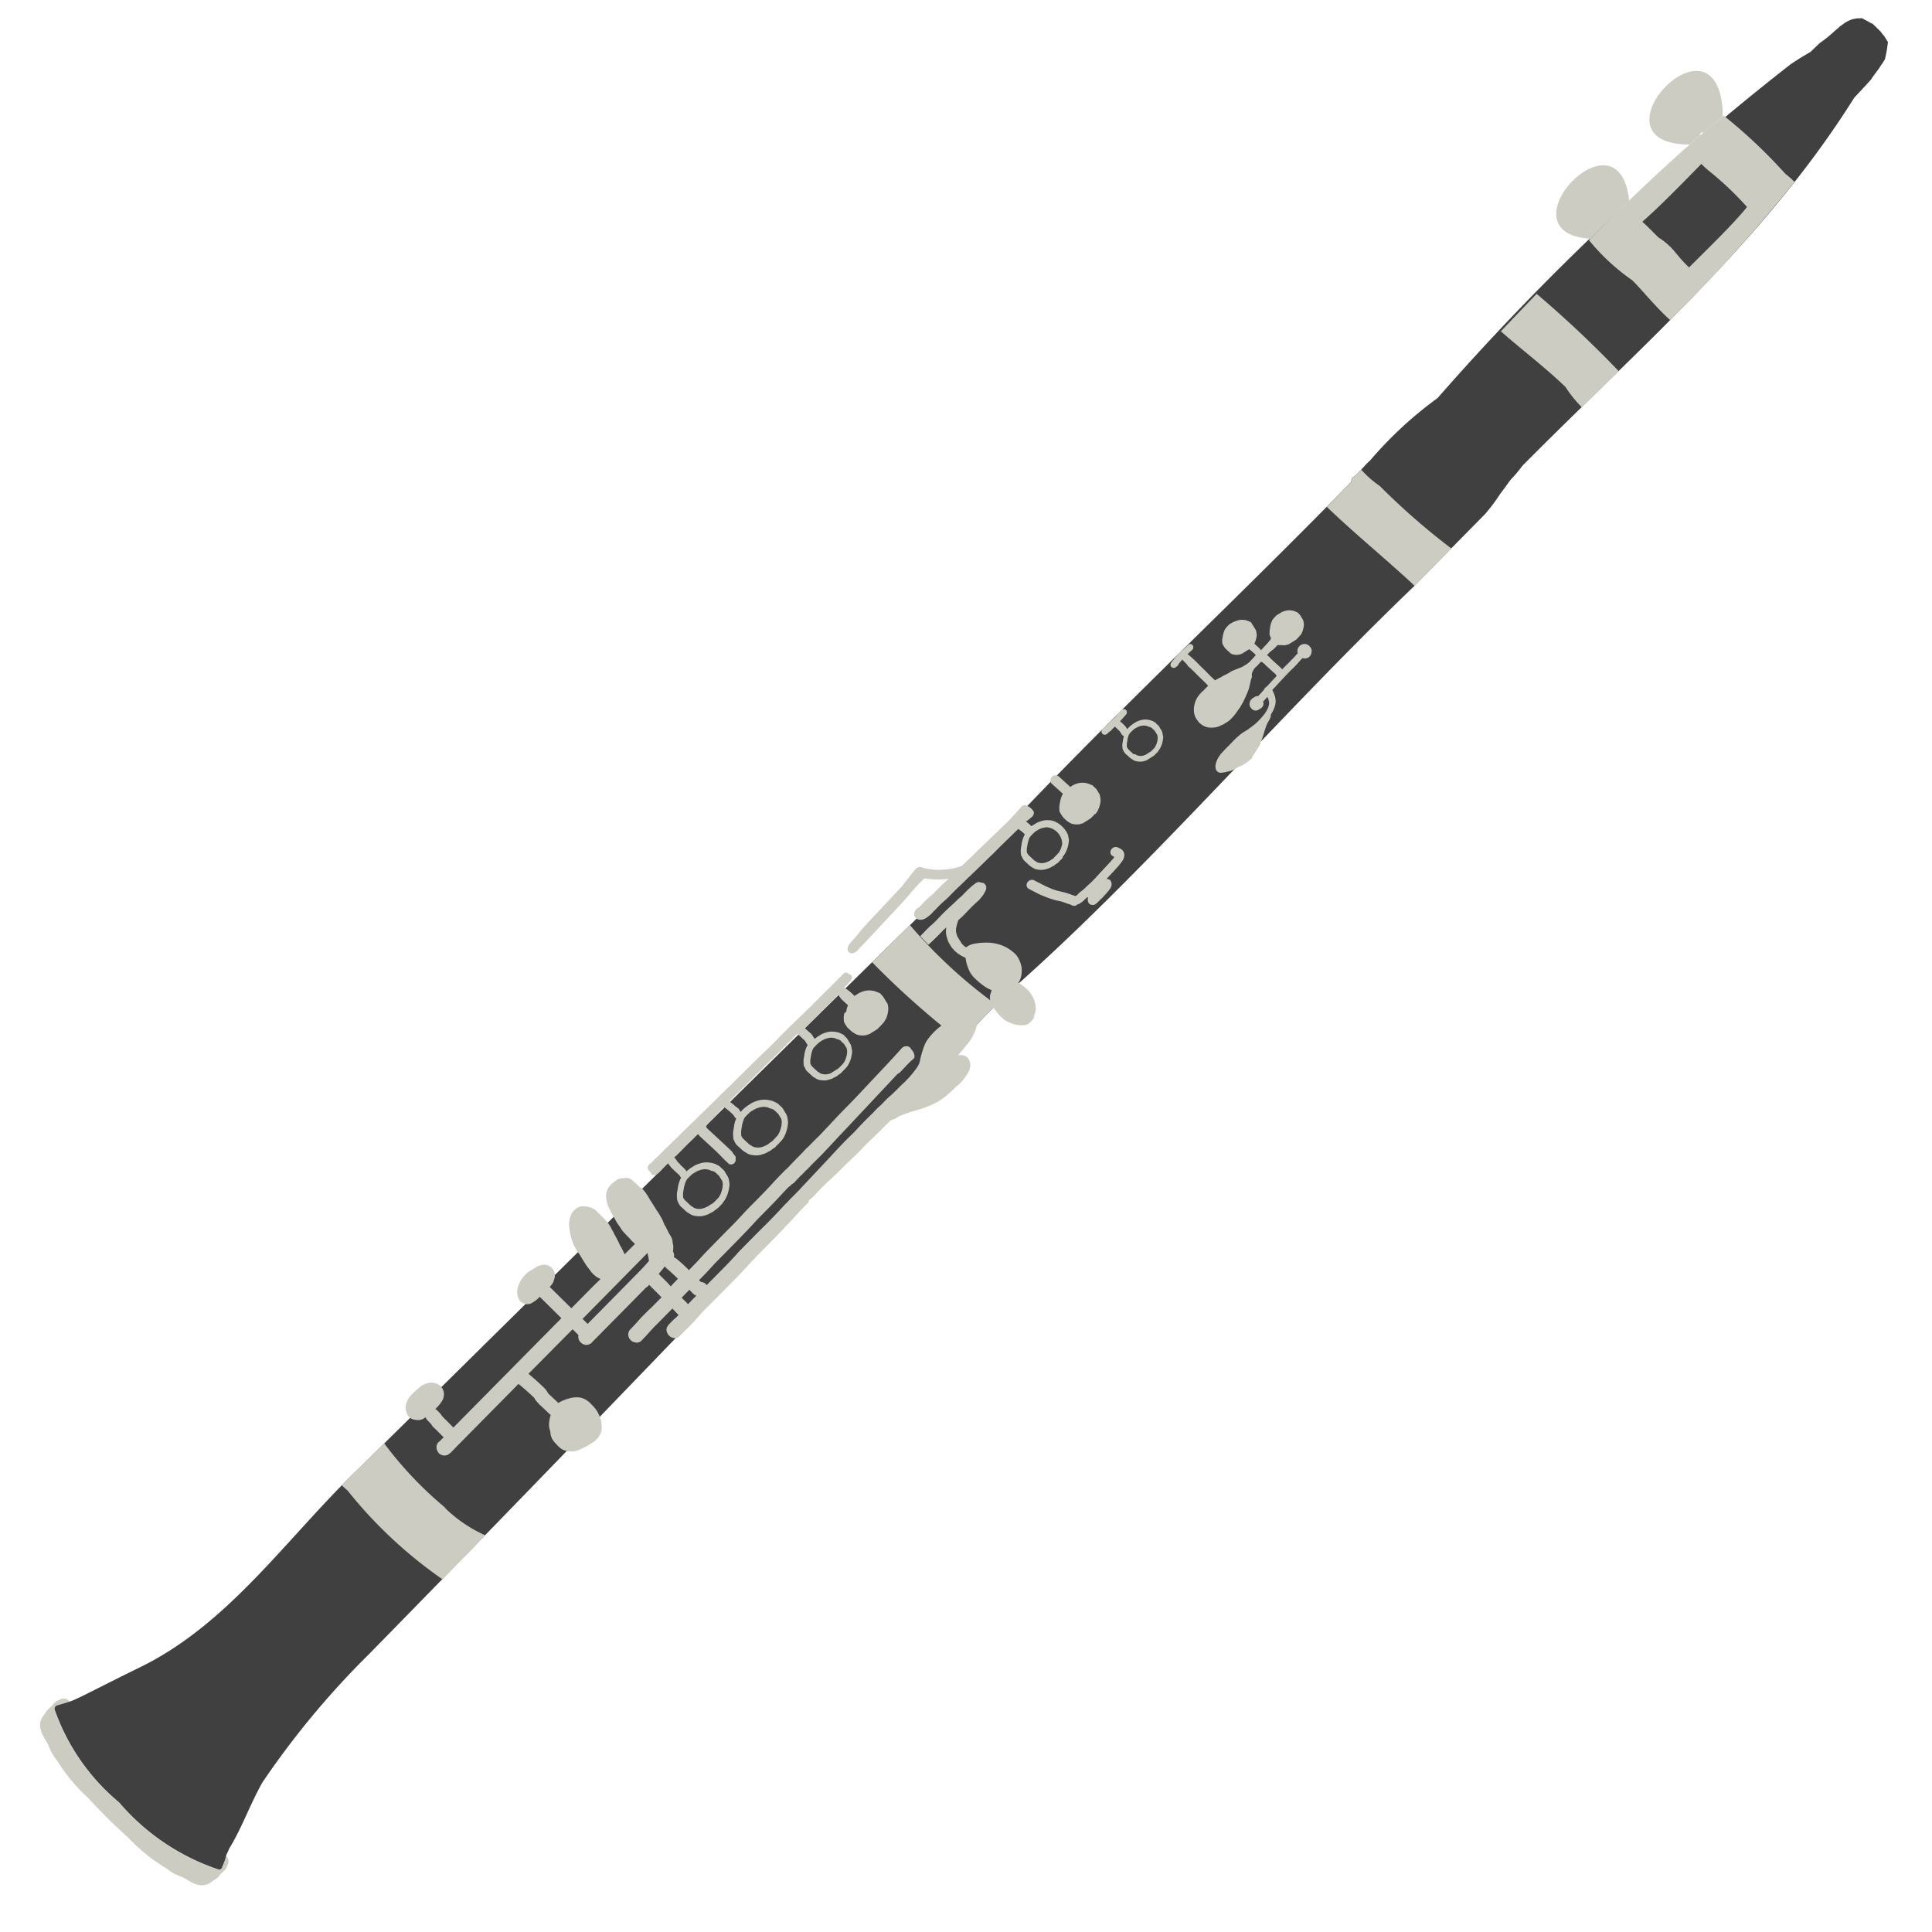 <svg xmlns="http://www.w3.org/2000/svg" xmlns:xlink="http://www.w3.org/1999/xlink" width="36" height="36" viewBox="0 0 36 36">
  <defs>
    <clipPath id="clip-path">
      <rect id="長方形_97" data-name="長方形 97" width="36" height="36" transform="translate(360 1336)" fill="#dedede"/>
    </clipPath>
    <clipPath id="clip-path-2">
      <rect id="長方形_96" data-name="長方形 96" width="14.043" height="45.911" fill="none"/>
    </clipPath>
  </defs>
  <g id="マスクグループ_20" data-name="マスクグループ 20" transform="translate(-360 -1336)" clip-path="url(#clip-path)">
    <g id="グループ_90" data-name="グループ 90" transform="matrix(0.53, 0.848, -0.848, 0.53, 394.372, 1335.49)">
      <g id="グループ_89" data-name="グループ 89" clip-path="url(#clip-path-2)">
        <path id="パス_364" data-name="パス 364" d="M36.871,149.06a.158.158,0,0,0-.013-.048.237.237,0,0,0-.056-.157.138.138,0,0,0-.165-.081,1.086,1.086,0,0,1,.14.175c.027.059.012.05.009.074a4.18,4.18,0,0,1-2.05.917,3.955,3.955,0,0,1-2.115.1.078.078,0,0,1-.037-.061c.017-.061.032-.116.046-.166l.024-.091a.14.14,0,0,0-.131.151.235.235,0,0,0,.021.165.144.144,0,0,0,.01.048.226.226,0,0,0,.013.07.27.27,0,0,0,.034.077h0c.08.3.393.239.531.255a.9.9,0,0,0,.331.016,3.313,3.313,0,0,0,.9-.123c.139-.026.277-.055.414-.085l.1-.023.1-.024q.2-.051.408-.109a3.331,3.331,0,0,0,.862-.3.9.9,0,0,0,.289-.163c.116-.076.425-.158.36-.466h0a.267.267,0,0,0,0-.084.23.23,0,0,0-.02-.069" transform="translate(-22.862 -104.601)" fill="#cdccc3"/>
        <path id="パス_365" data-name="パス 365" d="M15.8,44.347a1.056,1.056,0,0,0-.153-.189,1.154,1.154,0,0,0-.071-.108c-.191-.39-.482-.749-.716-1.175a15.862,15.862,0,0,1-.977-2.961c-1.355-5.62-2.721-10.948-4.122-16.531-.531-3.33-1.695-7-2.431-10.53-.126-.517-.276-1.148-.438-1.827a3.525,3.525,0,0,0-.174-.448c-.015-.044-.056-.148-.106-.267-.034-.1-.023-.112-.115-.354C5.8,7,5.329,3.9,3.96,1.084,3.929.97,3.894.834,3.841.647,3.807.571,3.789.523,3.732.378l0,.007-.044-.1C3.678.264,3.667.242,3.657.22A2.526,2.526,0,0,0,3.412,0L3.278,0a.428.428,0,0,1-.1.011l-.2.049L2.948.075l.01,0c-.036.018-.07.037-.179.1-.009.018-.011.02-.052.091a.262.262,0,0,1-.02.05A.588.588,0,0,0,2.69.563V.555h0V.562l0,.039A1.184,1.184,0,0,1,2.71.723a2.434,2.434,0,0,1,.045.364h0l.048.231c0,.105-.009.227,0,.444A48.07,48.07,0,0,0,4.59,10.631a7.283,7.283,0,0,0,.322,1.69c.008.094.081.269.092.406a.113.113,0,0,0,.014.057.081.081,0,0,0,.042.035c.781,3.189,1.4,6.475,2.287,9.7,1.127,5.2,2.329,10.443,3.5,15.717.384,1.839,1.18,3.582.983,5.444-.08.757-.113,1.291-.15,1.435l-.024.092q-.02.075-.046.166a.078.078,0,0,0,.037.061,3.956,3.956,0,0,0,2.115-.1,4.179,4.179,0,0,0,2.05-.917c0-.024.018-.015-.009-.074" transform="translate(-1.888 0.001)" fill="#404041"/>
        <path id="パス_366" data-name="パス 366" d="M2.825,18.752c-1.608-.783-.773,2.379.22.99q-.115-.494-.22-.99" transform="translate(-1.351 -13.096)" fill="#cdccc3"/>
        <path id="パス_367" data-name="パス 367" d="M1.116,11.26c-.008-.012,0-.027.018-.049-.023-.154-.046-.308-.067-.46a.9.9,0,0,0-.124-.08c-1.688-.87-.794,2.473.227.9.007-.007.012-.013.017-.02-.014-.084-.027-.167-.04-.251-.01-.013-.02-.026-.032-.041" transform="translate(0 -7.399)" fill="#cdccc3"/>
        <path id="パス_368" data-name="パス 368" d="M32.418,125.443q-.136-.556-.272-1.11a2.612,2.612,0,0,1-.852.371l.061-.025a6.959,6.959,0,0,1-1.66.342l.142.638q.047.225.1.446c.047-.011.094-.024.142-.039a8.38,8.38,0,0,0,2.342-.624" transform="translate(-20.879 -87.42)" fill="#cdccc3"/>
        <path id="パス_369" data-name="パス 369" d="M21.712,79.458l-.134.061a9.177,9.177,0,0,1-1.974.524q.106.482.212.965a15.635,15.635,0,0,0,2.124-.626h0l-.232-.922" transform="translate(-13.784 -55.868)" fill="#cdccc3"/>
        <path id="パス_370" data-name="パス 370" d="M10.825,40.6a1.962,1.962,0,0,1-.447.135,1.023,1.023,0,0,1,.036.178.109.109,0,0,0,.014.057.081.081,0,0,0,.042.035q.078.32.155.641c.644-.162,1.308-.385,1.989-.574.04-.012.083-.022.128-.032-.07-.286-.147-.607-.229-.951a12.866,12.866,0,0,1-1.687.512" transform="translate(-7.297 -28.188)" fill="#cdccc3"/>
        <path id="パス_371" data-name="パス 371" d="M8.605,26.275a2.317,2.317,0,0,0,.483-.058q-.1-.469-.205-.94a20.347,20.347,0,0,0-2.033.534q.118.47.239.935c.482-.142.976-.335,1.516-.471" transform="translate(-4.816 -17.772)" fill="#cdccc3"/>
        <path id="パス_372" data-name="パス 372" d="M4.221,13.45a3.922,3.922,0,0,0,1.052-.284c.176-.052.626-.1,1.014-.21a30.4,30.4,0,0,0-.956-3.33,1.845,1.845,0,0,0-.219.066,9.536,9.536,0,0,0-1.53.4c.147,1.106.376,2.237.639,3.361m-.094-2.531a1.926,1.926,0,0,0,.187-.053,5.851,5.851,0,0,1,.944-.244c.137.39.269,1.026.383,1.513a2.546,2.546,0,0,1-.356.064h.023a1.228,1.228,0,0,0-.44.122c-.107.028-.2.043-.411.1-.068-.424-.205-.983-.33-1.5" transform="translate(-2.519 -6.768)" fill="#cdccc3"/>
        <path id="パス_373" data-name="パス 373" d="M25.287,81.995l-.009-.034,0-.018a1.051,1.051,0,0,0-.089-.244.3.3,0,0,0-.118-.131A.207.207,0,0,0,25,81.547a.145.145,0,0,0-.042,0l-.018,0a.175.175,0,0,0-.058.027.224.224,0,0,0-.074.1c-.012-.045-.027-.09-.042-.134s-.023-.069-.034-.1a.822.822,0,0,0-.159-.3.253.253,0,0,0-.157-.1.1.1,0,0,0-.037,0,.206.206,0,0,0-.113.105.348.348,0,0,0-.03.065.6.6,0,0,0-.043.109.643.643,0,0,0-.018.145c0,.047,0,.093,0,.139a.858.858,0,0,0,.017.165,1.107,1.107,0,0,0,.04.157,1.033,1.033,0,0,0,.039.1.5.5,0,0,0,.05.083,1.789,1.789,0,0,0,.153.178l.011.012.022.021.022.021.03.035a.547.547,0,0,1,.044.083l.01.026.019.051a1.862,1.862,0,0,1,.084.308c.007.036.016.071.024.107.013.056.026.113.036.17s.013.085.021.118.013.054.02.08l.01.04c.006.022.009.044.013.067s.007.039.011.057.011.046.018.069.015.058.021.088c.022.1.046.206.074.313l.011.039c.012.043.023.086.033.129l.007.034c.008.039.017.078.026.118.033.139.071.28.108.415q.023.086.046.172l.043.163.043.163.023.087.023.088.021.08.01.039a.209.209,0,0,0,.007.02l.012.05.044.186c.008.036.018.072.029.107l0,.016.017.061c.052.189.1.381.14.566l.044.189.088.37c.008.034.018.067.028.1s.015.051.022.077c.015.057.03.114.044.171.042.175.084.35.125.525a.073.073,0,0,0-.019,0,.152.152,0,0,0-.09.06l-.045.01c-.023-.1-.045-.187-.069-.275l-.017-.059c-.012-.045-.024-.086-.034-.129l-.054-.227c-.058-.245-.118-.5-.186-.744-.025-.089-.046-.179-.067-.268l-.01-.041-.019-.082c-.033-.136-.069-.273-.106-.408-.008-.03-.016-.061-.024-.091a.273.273,0,0,0-.013-.083l0-.012,0-.016,0-.017-.019-.074-.026-.1-.005-.019,0-.017-.016-.059-.015-.059,0-.015h0c-.018-.068-.034-.135-.05-.2l-.014-.064c-.009-.039-.017-.079-.027-.118s-.021-.082-.032-.123c-.015-.06-.031-.119-.048-.179l-.036-.134c-.007-.027-.014-.054-.021-.08,0-.008,0-.016-.006-.024l-.039-.149-.039-.149-.029-.107q-.058-.225-.118-.448l-.029-.109-.115-.434-.008-.031-.007-.028,0-.009,0-.01a.114.114,0,0,0,0-.033l-.032-.122c-.015-.06-.031-.118-.042-.176,0-.02-.008-.04-.011-.061l0-.01a.143.143,0,0,0-.066-.039.219.219,0,0,0-.105,0,.078.078,0,0,0-.034,0,.1.1,0,0,0-.067.057.121.121,0,0,0-.007.086c.055.187.105.378.154.563l.042.16.029.111c.054.2.11.411.159.618.035.15.075.3.114.448l.057.216c.011.041.02.083.029.125l.011.05c.012.05.024.1.037.151a.5.5,0,0,0,.019.092c.008.028.016.056.023.085.012.052.023.1.037.156s.03.119.046.178c0,.011.006.022.009.033l0,.016.009.041c.021.089.042.178.066.267.042.152.077.285.106.407.01.039.019.079.028.118l.005.023c.02.084.039.167.062.25.042.152.074.276.1.391s.061.254.091.38l.048.2c.012.05.026.1.039.147l.012.043c.029.1.053.206.072.285l-.02,0c-.107.026-.19.049-.267.075a.2.2,0,0,0-.065.033.1.1,0,0,0-.033-.026.145.145,0,0,0-.069-.018.275.275,0,0,0-.045-.035l-.012-.009a.259.259,0,0,0-.082-.036.265.265,0,0,0-.072-.03A.489.489,0,0,0,24.784,88l-.019,0-.05-.006-.018,0-.066-.007a.089.089,0,0,0-.036,0l-.01,0a.92.92,0,0,0-.143-.02l-.028,0a.731.731,0,0,0-.129,0c-.04,0-.086,0-.137,0H24.1a.653.653,0,0,1-.08,0,.654.654,0,0,0-.094,0H23.9a.581.581,0,0,0-.1.015L23.76,88c-.056.015-.111.032-.167.048l-.026.007a.159.159,0,0,0-.116.115.374.374,0,0,0-.032.056.171.171,0,0,0-.01.089.791.791,0,0,0,.008.079.311.311,0,0,0,.149.238.654.654,0,0,0,.262.071l.094.009h.019l.023,0,.037,0a.81.81,0,0,0,.174,0h.052c.041,0,.08-.009.109-.014.047-.008.092-.019.138-.03l.023,0,.036-.009.066-.018.062.269a.045.045,0,0,0-.022-.006l-.11-.011-.011,0H24.5l-.018,0-.049-.006c-.058-.007-.118-.011-.179-.015h-.016l-.046-.006-.021,0h-.023a.675.675,0,0,0-.112-.006,1.142,1.142,0,0,0-.169.026l-.11.025-.022.005-.023.005a.292.292,0,0,0-.08.029.406.406,0,0,0-.111.1.362.362,0,0,0-.047.074.2.2,0,0,0-.012.113.245.245,0,0,0,.042.124.513.513,0,0,0,.048.056l.008.008.021.021-.016-.03a.173.173,0,0,0,.071.073c.011.007.023.014.035.02a.789.789,0,0,0,.076.033l.021.008a1.189,1.189,0,0,0,.152.053.881.881,0,0,0,.13.02,1,1,0,0,0,.115,0H24.2a.984.984,0,0,1,.107,0h.121c.053,0,.112-.007.179-.014.019,0,.039-.006.058-.01a.362.362,0,0,0,.1-.037.433.433,0,0,0,.048-.03l.04.183.134.567-.2.048-.292.069-.058.015a.356.356,0,0,0-.015-.042l0-.01a.315.315,0,0,0-.06-.092l-.021-.024a.234.234,0,0,0-.088-.051.194.194,0,0,0-.1,0,.206.206,0,0,0-.124.088.324.324,0,0,0-.039.132l0,.023a.3.3,0,0,0,0,.071l0,.017a.35.35,0,0,0,0,.081v.012a.511.511,0,0,0,.042.152.556.556,0,0,0,.088.14.3.3,0,0,0,.109.085.271.271,0,0,0,.1.025h.023a.24.24,0,0,0,.046-.006A.262.262,0,0,0,24.418,91a.173.173,0,0,0,.088-.1.192.192,0,0,0,.008-.061v-.011a.6.6,0,0,0-.021-.162l.016,0,.031-.008.506-.12.161.681.5,2.106c-.059.012-.118.026-.177.039l-.079.019a.369.369,0,0,1-.048.008l-.026,0c-.035.005-.069.012-.1.02a.156.156,0,0,0-.042.016.709.709,0,0,0-.064-.194.232.232,0,0,0-.064-.074.2.2,0,0,0-.128-.046.228.228,0,0,0-.05.006.252.252,0,0,0-.092.044.266.266,0,0,0-.046.05.252.252,0,0,0-.037.067.406.406,0,0,0-.019.151.968.968,0,0,0,.027.173.675.675,0,0,0,.046.151.357.357,0,0,0,.05.071l.011.014a.2.2,0,0,0,.021.02.211.211,0,0,0,.059.04.272.272,0,0,0,.154.021.149.149,0,0,0,.042-.017.238.238,0,0,0,.072-.064.2.2,0,0,0,.054-.145v-.033a.144.144,0,0,0,.067,0c.034-.008.069-.015.1-.02l.026,0c.016,0,.032,0,.048-.008l.026-.006.026-.007.026-.006.177-.041,0,.012.008.032c.006.025.01.042.014.059a.118.118,0,0,0,.029.081.144.144,0,0,0,.109.05.167.167,0,0,0,.038,0,.146.146,0,0,0,.117-.126.432.432,0,0,0-.02-.129l-.01-.039-.392-1.65c.055-.018.111-.036.167-.053l.128-.036.03-.008.044-.012h.043a.438.438,0,0,0,.081-.011l.012,0,.046-.012.029-.008.1-.026.1-.026a.124.124,0,0,0,.028-.01.661.661,0,0,0,.076.076.422.422,0,0,0,.1.068.34.34,0,0,0,.081.025l.016.009a.311.311,0,0,0,.124.036.438.438,0,0,0,.129-.016l.01,0,.029-.007a.4.4,0,0,0,.095-.033.319.319,0,0,0,.076-.064.379.379,0,0,0,.052-.067.41.41,0,0,0,.034-.079.374.374,0,0,0,.013-.067v-.012c0-.017.006-.033.009-.05l0-.02a.453.453,0,0,0,.007-.06c0-.008,0-.016,0-.024s0-.023,0-.036a.3.3,0,0,0,0-.059.107.107,0,0,0,0-.023l0-.016h0c0-.025-.009-.05-.014-.076a.388.388,0,0,0-.04-.093.257.257,0,0,0-.068-.075.5.5,0,0,0-.171-.084.607.607,0,0,0-.321,0,.4.4,0,0,0-.211.1.473.473,0,0,0-.1.179.848.848,0,0,0-.038.186.264.264,0,0,0,0,.043l-.128.034-.022.006-.041.011-.058.015-.018,0h-.023a.329.329,0,0,0-.088.009l-.1.026-.041.011c-.073.02-.148.043-.238.073l-.168-.712-.1-.426.149-.035a.151.151,0,0,0,.14.037.142.142,0,0,0,.113-.162l-.093-.391q-.12-.509-.242-1.017l0-.015,0-.015-.006-.025-.006-.025.054-.012.108-.025.081-.019.076-.016c.023.1.046.194.068.289l0,.014.013.058.027.116c.013.056.03.11.046.165s.032.117.045.173a.142.142,0,0,0,.174.094.158.158,0,0,0,.092-.063.121.121,0,0,0,.021-.1c-.013-.054-.026-.108-.042-.162l-.013-.045c-.012-.041-.024-.082-.034-.124l-.081-.342-.013-.053-.019-.081.046-.01.117-.024.019.083,0,.015.012.051c0,.009,0,.019.007.03.015.072.032.159.119.174a.181.181,0,0,0,.078,0,.124.124,0,0,0,.035-.013.147.147,0,0,0,.072-.079.123.123,0,0,0,0-.082l-.04-.168-.007-.03-.007-.031c-.01-.04-.02-.08-.03-.121s-.016-.057-.024-.085l-.007-.022c-.009-.029-.017-.056-.025-.085-.021-.077-.039-.156-.056-.231l-.009-.039c-.006-.026-.012-.052-.018-.077l-.083-.352-.022-.092c-.022-.092-.044-.184-.067-.276-.016-.061-.033-.12-.05-.179-.013-.044-.023-.088-.034-.131l0-.013L26,86.863l-.083-.35c-.031-.135-.064-.269-.1-.4-.026-.109-.057-.224-.1-.377-.021-.075-.039-.149-.058-.238a.453.453,0,0,1-.035-.038l0-.019,0-.019c-.007-.042-.016-.082-.027-.123s-.026-.1-.037-.144c-.022-.088-.039-.178-.056-.265l-.014-.076c-.015-.08-.034-.16-.053-.24l-.011-.048c-.013-.058-.025-.116-.037-.175s-.019-.1-.03-.142c-.007-.032-.015-.063-.024-.1l-.016-.063c-.014-.057-.027-.113-.038-.17-.024-.121-.051-.239-.075-.338-.007-.027-.012-.055-.018-.083l-.015-.07a.474.474,0,0,1,.016-.079.122.122,0,0,0,0-.042v-.014c0-.011,0-.023,0-.034,0-.027.009-.054.015-.08l0-.015c.008-.039.016-.077.026-.115s.016-.061.025-.091l.007-.025c0-.016.009-.033.014-.049s.013-.046.019-.07a2.2,2.2,0,0,0,.045-.268.894.894,0,0,0,0-.155c0-.045-.009-.094-.017-.146s-.014-.08-.022-.12-.015-.059-.023-.088m0,7.694.117.492-.13.03-.192-.808q-.072-.3-.144-.6c-.021-.09-.043-.18-.065-.27a.257.257,0,0,0,.036.014l.036.012.051.023.019.007.007.027c.033.1.058.205.082.306l.013.055c.046.191.092.382.137.573Zm.272-1.181-.163.039-.033.007-.033.008-.016,0a.134.134,0,0,0-.006-.021c-.007-.024-.016-.047-.024-.071s-.02-.056-.027-.081l.029,0,.009,0c.1-.034.2-.059.288-.08.015.063.031.126.049.187l-.073.015m.415-.086-.054.012c-.018-.064-.034-.129-.051-.2l.1-.022a.163.163,0,0,0,.063-.031l.02.09c.01.042.021.083.033.125l-.107.023" transform="translate(-16.457 -56.973)" fill="#cdccc3"/>
        <path id="パス_374" data-name="パス 374" d="M22.389,89.794a.245.245,0,0,0-.016-.05c-.005-.01-.01-.02-.015-.031a.3.3,0,0,0-.018-.031c-.01-.015-.021-.031-.032-.045a.544.544,0,0,0-.053-.06.652.652,0,0,0-.06-.055.375.375,0,0,0-.048-.032l.006,0-.007,0-.008,0,.005,0-.039-.018-.039-.014a.312.312,0,0,0-.059-.007c-.013,0-.026,0-.039,0l-.022,0a.169.169,0,0,0-.046,0l-.009,0-.035.009-.044.012-.02.005a.115.115,0,0,0-.026.01.1.1,0,0,0-.015.012l-.007,0a.164.164,0,0,0-.028.02l0,0a.071.071,0,0,0-.026.017.478.478,0,0,0-.12.153.594.594,0,0,0-.045.175c0,.022,0,.044,0,.066a.571.571,0,0,0,.008.093c0,.01,0,.02.006.03a.134.134,0,0,0-.037,0l-.025.007-.012,0-.066.018-.022.006-.017,0-.034.008-.043.008-.029,0h-.011l-.037.006-.015,0v-.029l-.007-.032c0-.015-.007-.03-.01-.045s-.01-.052-.016-.074c-.01-.039-.019-.077-.029-.116s-.021-.1-.031-.143c-.007-.032-.014-.062-.021-.092l-.01-.045-.007-.029a.251.251,0,0,0,.073-.012l.1-.027.2-.055c.067-.018.133-.034.2-.049.034-.007.067-.013.1-.022l.1-.026a.06.06,0,0,0,.039-.04.112.112,0,0,0,.009-.037.079.079,0,0,0-.012-.041.1.1,0,0,0-.029-.032.071.071,0,0,0-.016-.007l0,0a.06.06,0,0,0-.044-.022l-.061.007h0l-.041,0-.056.012-.028.007-.188.051-.181.049-.089.024c-.021.006-.043.013-.066.018l-.048.006,0-.017L21,89.277l-.027-.116-.013-.058c-.009-.041-.018-.079-.027-.116a.091.091,0,0,0-.007-.025l-.006-.02-.007-.024a.343.343,0,0,1-.013-.044.262.262,0,0,1-.006-.053h.006a1.19,1.19,0,0,1,.123-.044l.085-.023h.012a.206.206,0,0,0,.033,0,.19.19,0,0,0,.038-.009l.031.04a.659.659,0,0,0,.079.078l.02.017.023.021c.015.013.029.024.044.035a.663.663,0,0,0,.083.047l.019.008a.164.164,0,0,0,.029.005A.229.229,0,0,0,21.55,89a.214.214,0,0,0,.048,0c.023,0,.047-.011.07-.017l.077-.021a.256.256,0,0,0,.053-.019l.027-.015a.3.3,0,0,0,.039-.019.307.307,0,0,0,.045-.036.43.43,0,0,0,.053-.065.331.331,0,0,0,.052-.113c0-.015.009-.03.012-.046a.4.4,0,0,0,.006-.047l0-.021a.5.5,0,0,0,.006-.061.324.324,0,0,0-.006-.048c0-.009,0-.019,0-.028s0-.035-.007-.052-.009-.042-.015-.063-.011-.042-.017-.064a.263.263,0,0,0-.017-.052l-.015-.032a.248.248,0,0,0-.019-.032c-.011-.016-.021-.032-.033-.047a.615.615,0,0,0-.055-.062.7.7,0,0,0-.062-.056.378.378,0,0,0-.05-.033l.006,0-.007,0-.008,0,.005,0-.04-.019-.04-.014a.288.288,0,0,0-.061-.007c-.014,0-.027,0-.04,0l-.023,0a.16.16,0,0,0-.048,0l-.009,0-.037.009-.046.013-.02.005a.113.113,0,0,0-.026.011.068.068,0,0,0-.015.013l-.007,0a.142.142,0,0,0-.029.021l0,0a.069.069,0,0,0-.026.018.488.488,0,0,0-.124.158.6.6,0,0,0-.046.181c0,.023,0,.045,0,.068a.645.645,0,0,0,.008.1c0,.025.009.049.015.073l.007.029H21.1a.107.107,0,0,0-.032,0l-.01,0L21,88.634l-.061.018c-.029.009-.057.021-.085.032-.012-.051-.023-.1-.035-.151l-.031-.135c-.011-.047-.021-.094-.031-.142q-.01-.043-.02-.086l-.012-.049c-.015-.063-.029-.126-.043-.189l-.027-.119c-.016-.07-.032-.14-.047-.21l-.017-.081c-.013-.058-.027-.117-.041-.175l-.027-.117c-.012-.048-.022-.1-.033-.144l-.008-.036-.024-.113.034-.005.026-.008.056-.015.029-.008.038-.01h.015a.132.132,0,0,0,.029,0l.012,0,.011,0h.03a.239.239,0,0,0,.015.03.588.588,0,0,0,.04.053.608.608,0,0,0,.07.069l.018.015.02.019a.462.462,0,0,0,.039.031.543.543,0,0,0,.073.041l.017.007a.124.124,0,0,0,.026,0,.171.171,0,0,0,.032.005.166.166,0,0,0,.042,0c.02,0,.041-.009.061-.015l.068-.018a.221.221,0,0,0,.047-.017l.024-.013a.252.252,0,0,0,.035-.017.266.266,0,0,0,.039-.032.413.413,0,0,0,.046-.057.289.289,0,0,0,.045-.1c0-.013.008-.027.011-.04a.314.314,0,0,0,.005-.041c0-.006,0-.012,0-.019a.448.448,0,0,0,.005-.053.26.26,0,0,0-.005-.042.227.227,0,0,0,0-.025c0-.015,0-.03-.006-.046s-.008-.037-.013-.055l-.015-.056a.24.24,0,0,0-.015-.045c0-.009-.009-.018-.013-.028a.21.21,0,0,0-.017-.029c-.009-.014-.019-.028-.029-.041a.5.5,0,0,0-.048-.055.61.61,0,0,0-.055-.049.336.336,0,0,0-.044-.029l.005,0-.006,0-.007,0,0,0-.035-.016-.035-.012a.236.236,0,0,0-.054-.007c-.012,0-.023,0-.035,0l-.02,0a.151.151,0,0,0-.042,0l-.008,0L21,86.207l-.04.011-.018,0a.1.1,0,0,0-.023.01.067.067,0,0,0-.013.011l-.007,0a.139.139,0,0,0-.025.019l0,0a.062.062,0,0,0-.023.015.427.427,0,0,0-.109.139.537.537,0,0,0-.04.159c0,.02,0,.04,0,.06a.5.5,0,0,0,.007.084v0h0l-.029.006-.014,0a.121.121,0,0,0-.038,0l-.012,0-.009,0-.022.006-.021.006-.127.037-.01-.069-.018-.08-.018-.078-.021-.094-.029-.129c-.007-.03-.014-.06-.022-.089l-.013-.055c-.009-.038-.017-.076-.026-.114l-.006-.028c-.006-.028-.013-.055-.02-.083l-.011-.043s0,0,.008,0l.023,0a.1.1,0,0,0,.021,0h.009a.327.327,0,0,0,.051-.007l.045-.012.037-.01.069-.019.022.029a.486.486,0,0,0,.057.058l.01.007h0A.058.058,0,0,0,20.6,86l.018.017a.287.287,0,0,0,.035.028.491.491,0,0,0,.069.039l.014.006a.1.1,0,0,0,.023,0,.144.144,0,0,0,.03,0,.149.149,0,0,0,.039,0l.02,0,.035-.009.062-.017a.183.183,0,0,0,.043-.016L21,86.041l.011-.006a.211.211,0,0,0,.032-.015.214.214,0,0,0,.034-.028.281.281,0,0,0,.038-.045l.006-.009a.261.261,0,0,0,.042-.091c0-.012.007-.024.01-.037a.252.252,0,0,0,0-.038v-.009l0-.007a.281.281,0,0,0,0-.049.214.214,0,0,0,0-.039c0-.012,0-.018,0-.022s0-.028-.006-.042-.006-.028-.01-.042-.011-.041-.015-.058a.233.233,0,0,0-.014-.043c0-.009-.009-.017-.012-.026a.206.206,0,0,0-.014-.024L21.1,85.4l-.021-.03a.475.475,0,0,0-.044-.05l-.009-.008a.491.491,0,0,0-.042-.037.342.342,0,0,0-.04-.026l-.01-.005-.025-.012-.018-.006-.014-.005a.107.107,0,0,0-.034,0h-.048l-.019,0a.115.115,0,0,0-.039,0H20.73l-.015,0-.015,0-.037.01-.016,0a.079.079,0,0,0-.021.009.044.044,0,0,0-.012.01.144.144,0,0,0-.03.022.082.082,0,0,0-.024.017.388.388,0,0,0-.1.127.489.489,0,0,0-.037.143.556.556,0,0,0,0,.058.444.444,0,0,0,0,.05.247.247,0,0,0-.036.006c-.034.009-.06.016-.086.025a.53.53,0,0,0-.1.044l-.013.006v-.018c-.012-.05-.028-.1-.041-.138l-.007-.022a.09.09,0,0,0-.033-.047.068.068,0,0,0-.051-.01h0a.067.067,0,0,0-.034.028.058.058,0,0,0-.016,0h0a.069.069,0,0,0-.042.085c.022.1.046.194.068.291.012.052.024.1.035.155s.02.092.031.138q.07.3.136.608c.02.1.04.192.062.288s.048.2.071.3.045.2.065.3.042.189.062.284c.011.053.024.106.036.159s.02.09.03.136.023.1.035.15.021.1.031.149c.02.092.039.184.061.276s.044.2.067.3c.01.046.019.092.029.138s.022.093.031.139c.019.091.039.181.059.272.01.047.02.094.032.141s.017.085.026.127.02.079.027.119.015.081.025.121.018.07.026.105.009.056.015.083.01.046.016.069.011.037.015.056,0,.013,0,.02a.1.1,0,0,0,.041.08.105.105,0,0,0,.088,0l.01-.005a.066.066,0,0,0,.044.007.071.071,0,0,0,.042-.035.086.086,0,0,0,.006-.057.063.063,0,0,1,0-.013.157.157,0,0,0-.007-.048l-.01-.039-.01-.036-.007-.024a.756.756,0,0,1-.025-.106l0-.011h.023l.014,0,.038-.005c.023,0,.045-.008.067-.013l.037-.009.05-.014.075-.02h.012a.053.053,0,0,0,.027,0l.012-.005a.277.277,0,0,0,.015.028.609.609,0,0,0,.045.058.639.639,0,0,0,.077.076l.019.016.022.021a.461.461,0,0,0,.042.034.62.62,0,0,0,.081.045l.018.008a.153.153,0,0,0,.028.005.184.184,0,0,0,.036.005.187.187,0,0,0,.046,0c.023,0,.045-.01.067-.016l.075-.02a.257.257,0,0,0,.052-.019l.026-.015a.266.266,0,0,0,.038-.018.27.27,0,0,0,.043-.035.422.422,0,0,0,.051-.063.325.325,0,0,0,.05-.109l.012-.044a.387.387,0,0,0,.005-.045c0-.007,0-.014,0-.02a.433.433,0,0,0,.006-.059.308.308,0,0,0-.006-.046c0-.009,0-.018,0-.027a.474.474,0,0,0-.007-.05c0-.02-.009-.041-.014-.061s-.011-.041-.016-.062m-1.164-1.315a.562.562,0,0,1,0-.1l0,.018c0-.011,0-.023,0-.034a.554.554,0,0,1,.021-.095.488.488,0,0,1,.031-.067.553.553,0,0,1,.057-.063.06.06,0,0,0,.028-.018l.021-.021.02-.012.014-.012.051-.014c.02-.005.039-.012.06-.016h.014a.082.082,0,0,0,.028,0h.022l.02,0h.02l.026.009.024.009.015.007-.005,0a.194.194,0,0,1,.028.02l.024.018a.684.684,0,0,1,.079.087.539.539,0,0,1,.041.071c.008.027.015.055.022.082s.013.05.017.075a.15.15,0,0,1,0,.026.2.2,0,0,0,.005.043.18.18,0,0,1,0,.025c0,.017,0,.034-.005.051s0,.009,0,.014a.38.38,0,0,1-.016.063.263.263,0,0,1-.02.046.413.413,0,0,1-.05.062.277.277,0,0,1-.031.022l-.034.015-.023.013-.04.011-.05.013a.738.738,0,0,1-.079.02.107.107,0,0,1-.028,0l-.018,0-.013-.005.006,0-.017-.008a.51.51,0,0,1-.071-.046l-.016-.015-.037-.031-.015-.013.014.012a.736.736,0,0,1-.091-.1.3.3,0,0,1-.019-.036c-.007-.021-.012-.043-.017-.065s-.01-.044-.014-.067m-.419-1.78a.488.488,0,0,1,0-.086c0,.005,0,.011,0,.016l0-.03a.5.5,0,0,1,.019-.083.423.423,0,0,1,.027-.059.471.471,0,0,1,.05-.056.05.05,0,0,0,.025-.015l.019-.019.017-.01.012-.01.045-.012c.018,0,.035-.01.052-.014h.013a.078.078,0,0,0,.025,0h.019l.018,0h.018l.023.008.021.008.013.007,0,0a.2.2,0,0,1,.025.018l.021.016a.6.6,0,0,1,.069.076.5.5,0,0,1,.036.063c.007.024.013.048.019.072s.011.044.015.067a.194.194,0,0,1,0,.023.168.168,0,0,0,0,.038.181.181,0,0,1,0,.022c0,.015,0,.03,0,.045V86.8a.316.316,0,0,1-.014.056.244.244,0,0,1-.018.04.381.381,0,0,1-.044.055.237.237,0,0,1-.027.019l-.03.013-.02.011-.035.01-.044.012a.635.635,0,0,1-.07.017.093.093,0,0,1-.024,0l-.016,0-.012,0,.006,0-.015-.007a.436.436,0,0,1-.062-.041l-.014-.014-.032-.027-.014-.012.012.01a.653.653,0,0,1-.08-.087.272.272,0,0,1-.017-.032c-.006-.019-.01-.038-.015-.057s-.009-.039-.012-.058M22.3,89.957a.175.175,0,0,1,0,.025.206.206,0,0,0,0,.042.221.221,0,0,1,0,.024c0,.016,0,.033-.006.049v.013a.365.365,0,0,1-.015.061.266.266,0,0,1-.019.044.372.372,0,0,1-.049.06.23.23,0,0,1-.03.021l-.033.014-.022.012-.039.01-.049.013a.705.705,0,0,1-.077.019.1.1,0,0,1-.027,0l-.017,0-.013-.005.006,0-.016-.008a.53.53,0,0,1-.068-.045l-.015-.015-.035-.03-.015-.013.013.011a.709.709,0,0,1-.088-.1.284.284,0,0,1-.019-.035c-.007-.02-.011-.042-.016-.063s-.01-.042-.013-.064a.528.528,0,0,1,0-.094l0,.018c0-.011,0-.022,0-.033a.555.555,0,0,1,.02-.092.455.455,0,0,1,.03-.064.523.523,0,0,1,.056-.061.056.056,0,0,0,.027-.017l.02-.021.019-.012.014-.011.05-.013c.019-.005.038-.012.058-.015h.014a.086.086,0,0,0,.027,0H22l.02,0h.02l.025.009.023.009.015.007-.005,0a.21.21,0,0,1,.027.02l.024.017a.681.681,0,0,1,.076.084.528.528,0,0,1,.039.069c.008.026.014.053.021.08s.012.048.016.073" transform="translate(-14.032 -59.914)" fill="#cdccc3"/>
        <path id="パス_375" data-name="パス 375" d="M22.23,68.441l-.028-.1c-.01-.034-.019-.067-.031-.1a.364.364,0,0,0-.025-.058.122.122,0,0,0-.1-.069.06.06,0,0,0-.023,0,.1.1,0,0,0-.058.046h0c-.023-.088-.046-.176-.071-.263a1.266,1.266,0,0,0-.05-.149.228.228,0,0,0-.071-.1.13.13,0,0,0-.074-.025.107.107,0,0,0-.028,0,.256.256,0,0,0-.059.026l-.036.022a.1.1,0,0,0-.026.128.082.082,0,0,0,.115.037l.031-.018.005.011c.024.065.041.133.059.2s.034.129.052.194.038.134.053.2c.007.034.012.069.018.1s.012.057.018.085.007.065.012.1.009.046.015.069,0,.029,0,.044a.664.664,0,0,0-.053.043,1.254,1.254,0,0,0-.113.094c-.036.036-.072.073-.11.107s-.056.047-.086.068-.063.046-.1.068-.058.035-.087.052l-.112.067a.1.1,0,0,0-.026.128.082.082,0,0,0,.115.037c.049-.03.1-.059.147-.087a1.371,1.371,0,0,0,.127-.086,1.666,1.666,0,0,0,.151-.121c.04-.036.075-.077.115-.113l.041-.031c.021-.016.041-.033.061-.051a.25.25,0,0,1,.046-.031.082.082,0,0,0,.037-.055.1.1,0,0,0,0-.044.1.1,0,0,0,.007-.056c0-.005,0-.01,0-.015a.275.275,0,0,0-.007-.062c-.005-.022-.01-.044-.014-.066s0-.023,0-.034l.031.02a.109.109,0,0,0,.09.024.1.1,0,0,0,.065-.113.73.73,0,0,0-.03-.127" transform="translate(-14.934 -47.546)" fill="#cdccc3"/>
        <path id="パス_376" data-name="パス 376" d="M18.037,70.3a.246.246,0,0,0-.015-.045c0-.009-.01-.018-.014-.028a.272.272,0,0,0-.016-.029c-.01-.014-.019-.028-.029-.041a.5.5,0,0,0-.048-.055.614.614,0,0,0-.055-.049.35.35,0,0,0-.044-.029l.005,0-.006,0-.007,0,0,0-.035-.016-.035-.012a.488.488,0,0,0-.344.083.384.384,0,0,0-.109.139.537.537,0,0,0-.04.159c0,.02,0,.04,0,.06a.515.515,0,0,0,0,.053L17.2,70.5c-.028.008-.056.018-.083.029,0-.007,0-.014,0-.021,0-.035-.008-.07-.012-.105a.117.117,0,0,0-.028-.069.086.086,0,0,0-.041-.025.272.272,0,0,0-.191.076.094.094,0,0,0-.006.07c.028.094.055.189.081.284.015.055.026.11.038.165.007.034.014.068.021.1s.021.1.031.146.02.1.031.147.023.109.034.163.017.083.026.123l.008.035.008.035c.006.024.011.047.016.07s.012.057.017.086l.01.051.014.061c0,.02.009.039.012.059-.011.045-.023.09-.037.134a1.441,1.441,0,0,1-.148.3c-.022.031-.044.061-.068.091-.011.013-.1.113-.116.12a.1.1,0,0,0-.042.087.119.119,0,0,0,.007.04c0,.013.007.026.012.039.018.058.041.114.064.17l-.01-.023c.009.023.015.048.023.072s.022.059.034.088.021.069.03.1l.036.136.072.27c.044.166.087.332.133.5.013.046.027.092.043.137s.031.086.044.131.024.088.039.132c.005.015.011.03.018.045a.15.15,0,0,0,.043.053.079.079,0,0,0,.071.015.09.09,0,0,0,.06-.068.2.2,0,0,0-.009-.107c-.007-.026-.014-.053-.021-.08l-.067-.255-.149-.56q-.038-.142-.077-.284c-.026-.092-.055-.183-.084-.274-.015-.048-.028-.1-.04-.147s-.022-.088-.03-.133c0-.006,0-.012,0-.018l.045-.054c.021-.025.04-.051.059-.078a1.728,1.728,0,0,0,.108-.181c.01-.02.019-.04.028-.061.006.029.013.059.018.088.018.093.038.182.058.265l.009.035.009.035,0,.023c0,.026.007.052.012.077s.013.062.02.093l.011.039.005.02c.005.02.011.041.015.061v.019a.2.2,0,0,0,.021.093.122.122,0,0,0,.037.043.081.081,0,0,0,.049.017c.136,0,.142-.161.132-.2l0-.012a.6.6,0,0,0-.012-.081l-.011-.041-.011-.041,0-.01c-.019-.07-.038-.142-.05-.216l-.006-.036c-.005-.031-.01-.061-.017-.091l-.011-.043c-.007-.029-.014-.058-.021-.087-.012-.053-.023-.107-.034-.16q-.011-.056-.023-.111c-.009-.039-.017-.075-.026-.111l0-.019c-.012-.05-.023-.1-.033-.149-.017-.081-.034-.162-.052-.243l-.011-.049c-.008-.036-.016-.072-.023-.108l-.007-.037c-.007-.034-.016-.068-.024-.1l-.01-.044c-.023-.1-.043-.191-.063-.287-.006-.03-.013-.061-.02-.091s-.019-.087-.027-.131v-.005c.033-.013.066-.026.1-.036l.05-.013a.233.233,0,0,0,.017.033.616.616,0,0,0,.11.121l.018.015.02.019a.419.419,0,0,0,.039.031.5.5,0,0,0,.073.041l.017.007a.148.148,0,0,0,.026,0,.2.2,0,0,0,.032.005.181.181,0,0,0,.042,0,.573.573,0,0,0,.061-.015l.068-.018a.234.234,0,0,0,.047-.017l.024-.013a.19.19,0,0,0,.074-.048.392.392,0,0,0,.046-.057.3.3,0,0,0,.045-.1c0-.013.007-.027.011-.04a.313.313,0,0,0,.005-.041c0-.006,0-.012,0-.018a.4.4,0,0,0,.005-.053.26.26,0,0,0-.005-.042.227.227,0,0,0,0-.025c0-.015,0-.03-.006-.046s-.008-.037-.013-.055l-.015-.056m-.08.148a.146.146,0,0,1,0,.023.168.168,0,0,0,0,.038.181.181,0,0,1,0,.022c0,.015,0,.03-.005.045v.012a.346.346,0,0,1-.014.056.259.259,0,0,1-.018.04.4.4,0,0,1-.044.055.236.236,0,0,1-.027.019l-.03.013-.02.011-.035.009-.044.012c-.023.006-.046.013-.07.017a.1.1,0,0,1-.024,0l-.016,0-.012,0,.005,0-.015-.007a.437.437,0,0,1-.062-.041l-.014-.014-.032-.027-.013-.012.012.01a.653.653,0,0,1-.08-.087.271.271,0,0,1-.017-.032c0-.013-.007-.026-.01-.039a.115.115,0,0,0-.007-.026c0-.017-.007-.034-.01-.05a.515.515,0,0,1,0-.086c0,.005,0,.011,0,.016,0-.01,0-.02,0-.03a.456.456,0,0,1,.019-.083.391.391,0,0,1,.027-.059.318.318,0,0,1,.411-.078.582.582,0,0,1,.069.076.5.5,0,0,1,.036.063c.007.024.013.048.019.072s.011.044.015.066" transform="translate(-11.789 -49.21)" fill="#cdccc3"/>
        <path id="パス_377" data-name="パス 377" d="M17.444,67.232a.192.192,0,0,0-.013-.039c-.006-.012-.009-.017-.011-.023a.2.2,0,0,0-.014-.023c-.012-.018-.018-.028-.026-.037a.364.364,0,0,0-.041-.047l-.007-.007a.4.4,0,0,0-.039-.035A.282.282,0,0,0,17.255,67l-.033-.016-.025-.009a.122.122,0,0,0-.037-.007h-.045l-.017,0a.116.116,0,0,0-.036,0h-.007l-.027.007-.035.01-.015,0-.02.009-.012.01a.142.142,0,0,0-.027.02.071.071,0,0,0-.023.016.36.36,0,0,0-.094.119.447.447,0,0,0-.035.14c0,.015,0,.031,0,.048s0,.01,0,.015l-.014,0-.063.018-.206.058a.091.091,0,0,0-.056.113.089.089,0,0,0,.1.07l.2-.057.076-.021a.207.207,0,0,0,.017.031.411.411,0,0,0,.032.042.469.469,0,0,0,.052.053h0l.024.021.007.007.01.009.033.026a.483.483,0,0,0,.063.035l.015.006.022,0a.141.141,0,0,0,.028,0,.16.16,0,0,0,.036,0l.02,0,.021-.005.012,0,.019-.005.039-.011a.18.18,0,0,0,.04-.014l.011-.006.01-.005a.185.185,0,0,0,.03-.015.18.18,0,0,0,.029-.023.269.269,0,0,0,.036-.042l.008-.011a.25.25,0,0,0,.039-.085c0-.011.007-.023.009-.034a.234.234,0,0,0,0-.029v-.01h0v-.022a.238.238,0,0,0,0-.036.223.223,0,0,0,0-.031v-.014a.059.059,0,0,0,0-.012.345.345,0,0,0-.006-.039c0-.016-.007-.031-.011-.047l-.013-.048" transform="translate(-11.548 -47.081)" fill="#cdccc3"/>
        <path id="パス_378" data-name="パス 378" d="M16.2,61.821a.2.2,0,0,0-.013-.039l-.012-.024a.215.215,0,0,0-.014-.024c-.008-.012-.016-.024-.025-.036a.41.41,0,0,0-.041-.046.451.451,0,0,0-.047-.042.254.254,0,0,0-.037-.025l0,0-.005,0-.006,0,0,0-.03-.014-.03-.01a.223.223,0,0,0-.046-.006c-.01,0-.02,0-.03,0l-.017,0a.131.131,0,0,0-.036,0h-.007l-.028.007-.034.01-.015,0a.077.077,0,0,0-.02.008.056.056,0,0,0-.011.009l-.006,0a.1.1,0,0,0-.022.016l0,0a.053.053,0,0,0-.02.013.37.37,0,0,0-.094.119.449.449,0,0,0-.034.136c0,.017,0,.034,0,.051a.419.419,0,0,0,.006.072c0,.018.007.037.011.055s.006.021.01.032a.615.615,0,0,0-.078.005l-.029.006-.023.006-.07.02,0-.012c-.013-.048-.027-.094-.041-.142a.067.067,0,0,0-.076-.052h0a.068.068,0,0,0-.041.086c.012.039.023.079.034.118.006.019.011.038.016.057s.01.045.014.068.012.06.02.09.009.033.013.049a.2.2,0,0,0,0,.023c0,.02.007.04.011.06l0-.019a.029.029,0,0,1,0,.005.086.086,0,0,0,.02.051.066.066,0,0,0,.044.021.059.059,0,0,0,.045-.02.07.07,0,0,0,.016-.049c0-.018-.007-.035-.01-.052s0-.013,0-.02a.21.21,0,0,0-.011-.054c-.006-.024-.012-.048-.018-.073l.049-.013a.8.8,0,0,1,.078-.019c.023,0,.046,0,.07,0a.06.06,0,0,0,.042-.019.517.517,0,0,0,.056.055l.015.013.017.016a.342.342,0,0,0,.033.026.451.451,0,0,0,.063.035l.015.006.022,0a.145.145,0,0,0,.064,0c.018,0,.035-.008.052-.013l.058-.016a.2.2,0,0,0,.04-.014l.02-.012a.208.208,0,0,0,.03-.014.228.228,0,0,0,.034-.027.337.337,0,0,0,.04-.049.249.249,0,0,0,.039-.084l.009-.034a.23.23,0,0,0,0-.035c0-.005,0-.01,0-.016a.331.331,0,0,0,0-.046.247.247,0,0,0,0-.036c0-.007,0-.014,0-.021s0-.026-.005-.039-.007-.031-.011-.047l-.013-.048m-.068.127a.142.142,0,0,1,0,.02.15.15,0,0,0,0,.032.136.136,0,0,1,0,.019c0,.013,0,.025,0,.038v.01a.286.286,0,0,1-.012.048.212.212,0,0,1-.015.034.289.289,0,0,1-.038.047.157.157,0,0,1-.023.016l-.025.011L16,62.233l-.03.008-.038.01a.6.6,0,0,1-.06.015h-.021l-.014,0-.01,0,0,0-.013-.006a.389.389,0,0,1-.053-.035l-.012-.012-.027-.023-.012-.01.01.009a.561.561,0,0,1-.068-.074.239.239,0,0,1-.014-.027c-.005-.016-.009-.033-.013-.049s-.007-.033-.01-.05a.4.4,0,0,1,0-.073v.014l0-.026a.381.381,0,0,1,.016-.071.321.321,0,0,1,.023-.05.409.409,0,0,1,.043-.048.047.047,0,0,0,.021-.013l.016-.016.015-.009.01-.009.039-.01.045-.012h.011a.058.058,0,0,0,.021,0H15.9l.015,0h.015l.02.007.018.007.011.006,0,0A.145.145,0,0,1,16,61.7l.018.013a.535.535,0,0,1,.059.065.4.4,0,0,1,.031.054c.006.02.011.041.016.062a.538.538,0,0,1,.013.057" transform="translate(-10.677 -43.277)" fill="#cdccc3"/>
        <path id="パス_379" data-name="パス 379" d="M16.3,52.505a.979.979,0,0,0-.048-.113l-.011-.023c-.014-.029-.028-.058-.043-.086a.532.532,0,0,0-.06-.083l-.019-.024c-.024-.03-.048-.06-.073-.088l-.038-.044-.024-.028c-.016-.018-.031-.038-.046-.058a.382.382,0,0,1-.026-.043.7.7,0,0,0-.047-.082.078.078,0,0,0-.039-.033.319.319,0,0,1-.022-.038.585.585,0,0,0-.085-.124.325.325,0,0,0-.11-.077.518.518,0,0,0-.164-.033c-.006-.025-.013-.05-.02-.076l-.017-.062c-.016-.059-.032-.119-.048-.178-.012-.043-.022-.086-.033-.129-.005-.021-.01-.042-.014-.064s-.008-.038-.012-.056c-.014-.06-.031-.119-.049-.178l-.013-.043.008-.012a.174.174,0,0,0,.038-.067.119.119,0,0,0-.029-.108.129.129,0,0,0-.075-.05.109.109,0,0,0-.05,0l-.012,0a.3.3,0,0,0-.037.016.122.122,0,0,0-.062.08.133.133,0,0,0,.095.161c.014.048.027.095.04.141l0,.012c.01.034.019.068.026.1.011.052.023.1.036.156a.055.055,0,0,0-.028,0l-.026.007-.043.012-.05.014-.049.014-.047.013-.047.013-.017,0-.049.015-.022.008c0-.009,0-.019-.005-.029s-.009-.039-.014-.059l0-.018-.006-.023,0-.016,0-.015-.01-.037c0-.015-.008-.03-.011-.046s0-.021-.007-.032h0L14.782,51h0a.232.232,0,0,0,.034-.04l0-.009h0a.3.3,0,0,0,.026-.032.2.2,0,0,0,.035-.075l.008-.029c0-.008,0-.016,0-.025v-.012h0l0-.016a.221.221,0,0,0,0-.028.264.264,0,0,0,0-.03c0-.009,0-.013,0-.018a.3.3,0,0,0,0-.033c0-.013-.006-.027-.009-.04l-.01-.037a.189.189,0,0,0-.012-.036l0-.009-.005-.011a.2.2,0,0,0-.012-.02l-.021-.03a.4.4,0,0,0-.035-.039.4.4,0,0,0-.039-.036.227.227,0,0,0-.028-.019l-.019-.009-.012-.005-.019-.007a.111.111,0,0,0-.033-.006H14.6l-.015,0a.093.093,0,0,0-.03,0l-.018,0-.012,0-.029.008-.012,0-.017.007a.044.044,0,0,0-.01.008.132.132,0,0,0-.023.016.072.072,0,0,0-.019.013.316.316,0,0,0-.078.1.393.393,0,0,0-.029.106v.01c0,.015,0,.028,0,.042a.4.4,0,0,0,0,.06c0,.016.006.031.01.046a.331.331,0,0,0,.016.054.145.145,0,0,0,.018.034.343.343,0,0,0,.025.033.425.425,0,0,0,.053.053l.014.012.014.014.028.022.023.014.011.01a.149.149,0,0,0,.063.021l.012,0,.022.006a.072.072,0,0,1,.008.013.349.349,0,0,1,.018.039c0,.006,0,.012.006.018.012.04.021.075.03.109l.012.044.007.027.007.027-.011,0-.013,0-.008,0-.138.038a.047.047,0,0,0-.006-.011.322.322,0,0,0-.021-.029.3.3,0,0,0-.035-.039.379.379,0,0,0-.039-.036l-.029-.019-.01,0h0a.1.1,0,0,0-.022-.012l-.014-.005a.107.107,0,0,0-.037-.007h-.038l-.015,0a.1.1,0,0,0-.03,0l-.017,0-.012,0-.015,0-.014,0-.013,0-.017.007-.008.007a.151.151,0,0,0-.025.018.06.06,0,0,0-.019.013.3.3,0,0,0-.078.1.367.367,0,0,0-.03.117l0-.011a.206.206,0,0,0-.006.051.305.305,0,0,0,0,.061c0,.015.006.031.01.046a.334.334,0,0,0,.016.053.186.186,0,0,0,.018.035c.006.009.014.018.021.027a.449.449,0,0,0,.058.06l.012.011.015.014.027.022a.387.387,0,0,0,.046.026l.019.008.013,0a.149.149,0,0,0,.029,0,.115.115,0,0,0,.03,0l.014,0,.021-.005.009,0,.049-.014a.139.139,0,0,0,.034-.012l.009,0,.009,0,.025-.012a.175.175,0,0,0,.028-.023.2.2,0,0,0,.026-.03.243.243,0,0,0,.041-.083l.008-.029a.194.194,0,0,0,0-.02v-.023a.19.19,0,0,0,0-.039.148.148,0,0,0,0-.031.136.136,0,0,0,0-.017.245.245,0,0,0,0-.033c.046-.018.094-.031.141-.044l.013,0,.008,0c0,.021.01.042.016.064l.013.05.013.049a.287.287,0,0,1,.007.054.318.318,0,0,1,0,.061c0,.012,0,.024,0,.037,0,.028-.008.056-.013.083s-.008.045-.012.069-.008.045-.012.068l0,.023a.184.184,0,0,1,0,.018c0,.011,0,.021,0,.031,0,.037-.007.075-.01.113l0,.037v.014a1.2,1.2,0,0,0-.009.12c-.037.01-.074.021-.112.03l-.08.018c-.034.007-.067.014-.1.023l-.088.022c-.032.007-.064.013-.1.021q-.094.024-.187.053a.051.051,0,0,0-.019.011v0h0c-.006-.04-.014-.079-.021-.118a.067.067,0,0,0-.077-.052h0a.058.058,0,0,0-.037.032.079.079,0,0,0,0,.053c.006.031.013.062.018.093v0a1.4,1.4,0,0,0,.043.195c.009.028.02.056.029.084a.438.438,0,0,0,.021.059.063.063,0,0,0,.071.034.069.069,0,0,0,.041-.086h0v-.005a.07.07,0,0,0-.019-.05l-.022-.064c-.005-.015-.008-.03-.012-.045a.06.06,0,0,0,.028,0c.032-.008.065-.016.1-.021h0l.027,0c.014,0,.027-.007.041-.011l.064-.018c.048-.012.1-.023.143-.033s.107-.026.161-.04c.035-.009.07-.015.106-.022.009.048.02.091.031.133l0,.015a.675.675,0,0,0,.045.137.466.466,0,0,0,.083.115.419.419,0,0,0,.14.094.3.3,0,0,0,.16.014l.028,0a.467.467,0,0,0,.1-.04.3.3,0,0,0,.113-.119.36.36,0,0,0,.05-.133c0-.029.007-.056.009-.081l0-.043v-.015c0-.032,0-.063-.008-.094a.824.824,0,0,0-.049-.161c-.012-.031-.023-.053-.034-.075l0-.009c-.012-.026-.025-.052-.039-.077l-.005-.01a1.521,1.521,0,0,0-.087-.142l0,0,0,0-.039-.056-.028-.039-.012-.016-.007-.007-.016-.017-.015-.016-.021-.022-.025-.025-.016-.016a.435.435,0,0,1-.039-.04.351.351,0,0,1-.025-.034L15,51.7a.214.214,0,0,1-.026-.025.3.3,0,0,1-.04-.066.235.235,0,0,1-.015-.048l0-.012c-.011-.039-.021-.079-.031-.118l0-.009a.317.317,0,0,1,.082-.032l.01,0,.045-.013.043-.012.092-.026.034-.01.035-.01a.054.054,0,0,0,.024,0l.013,0c.023.088.047.176.071.264a.085.085,0,0,0,0,.018.081.081,0,0,0,.021.051l.028.1.008.029.008.03v0h0a.118.118,0,0,0-.02.051.356.356,0,0,0,0,.062.131.131,0,0,0,.084.114.14.14,0,0,0,.072,0h0a.1.1,0,0,0,.083-.109.23.23,0,0,0,0-.038c0-.007,0-.013,0-.02a.129.129,0,0,0-.027-.053.108.108,0,0,0-.044-.028l-.014,0,0-.01-.022-.08-.007-.026.021,0a.436.436,0,0,1,.075.023.211.211,0,0,1,.039.026.344.344,0,0,1,.041.045.663.663,0,0,1,.06.109c.014.037.026.075.037.114a1.122,1.122,0,0,1,.031.128c.009.065.013.129.017.19l0,.055,0,.035c0,.027,0,.054.006.082a1.3,1.3,0,0,0,.029.157c.011.045.022.091.035.136l0,.011.016.064.023.085a.367.367,0,0,0,.01.035c0,.012.009.024.014.035a.42.42,0,0,0,.061.109.354.354,0,0,0,.032.037l.027.024a.164.164,0,0,0,.03.016.116.116,0,0,0,.052.014.092.092,0,0,0,.066-.026.127.127,0,0,0,.026-.041c.007-.017.016-.032.022-.049s.017-.053.025-.079l0,.01a.6.6,0,0,0,.023-.2.454.454,0,0,0,.013-.064.694.694,0,0,0,0-.07c0-.018,0-.037,0-.056a.548.548,0,0,0-.025-.132" transform="translate(-9.762 -35.399)" fill="#cdccc3"/>
        <path id="パス_380" data-name="パス 380" d="M22.219,76.628a.338.338,0,0,0-.107-.115.469.469,0,0,0-.13-.052.54.54,0,0,0-.259,0,.887.887,0,0,0-.1.033.579.579,0,0,0-.092.043.042.042,0,0,0,0-.011.4.4,0,0,0-.117-.137.409.409,0,0,0-.129-.071.6.6,0,0,0-.123-.024.338.338,0,0,0-.123.008.805.805,0,0,0-.156.059.674.674,0,0,0-.165.118.811.811,0,0,0-.138.169,1.225,1.225,0,0,0-.092.181.423.423,0,0,0-.032.118c0,.021,0,.043,0,.064l-.01.005-.01.007-.05.013-.025.006-.018,0-.019,0-.025,0a.231.231,0,0,1-.038,0l-.019,0h-.01l-.033,0a.625.625,0,0,1-.094-.029.579.579,0,0,1-.049-.034.9.9,0,0,1-.106-.116c-.005-.03-.01-.059-.015-.089s-.02-.084-.03-.125c-.021-.083-.043-.167-.056-.252v.009a.512.512,0,0,0-.015-.079c-.006-.019-.012-.038-.018-.057a.475.475,0,0,0-.028-.067c-.008-.015-.017-.029-.025-.044a.152.152,0,0,0-.044-.053.1.1,0,0,0-.075-.016h-.005a.085.085,0,0,0-.052.043.084.084,0,0,0-.039.038.119.119,0,0,0-.007.074l0,.027c.006.041.012.082.02.122s.019.086.03.129c.007.026.012.052.017.079l0,.012.007.037.007.033.007.033c.006.028.012.056.017.084.016.089.034.184.057.278l.011.042.011.043.011.042c.011.042.019.083.027.128l0,.011c.011.063.026.123.041.182l.017.07a.14.14,0,0,0,.01.027l.213-.042a3.864,3.864,0,0,0-.088-.395c0-.015,0-.031-.007-.045s0-.009,0-.014a.488.488,0,0,0,.069.051.439.439,0,0,0,.11.042l.018.005a.27.27,0,0,0,.075.013l.023,0h.01l.021,0a.289.289,0,0,0,.094-.009l.011,0,.055-.015a.632.632,0,0,0,.176-.088l.015,0,.019.008.051.02a.727.727,0,0,0,.1.026.617.617,0,0,0,.121.014.586.586,0,0,0,.113-.015l.022-.006a1.29,1.29,0,0,0,.235-.083.788.788,0,0,0,.087-.052l.014-.009.008.01.013.016c.007.009.015.017.022.026.124.166.518.061.578.027.223-.128.268-.276.27-.308a.3.3,0,0,0-.014-.1.35.35,0,0,0-.038-.088" transform="translate(-13.732 -53.503)" fill="#cdccc3"/>
      </g>
    </g>
  </g>
</svg>
